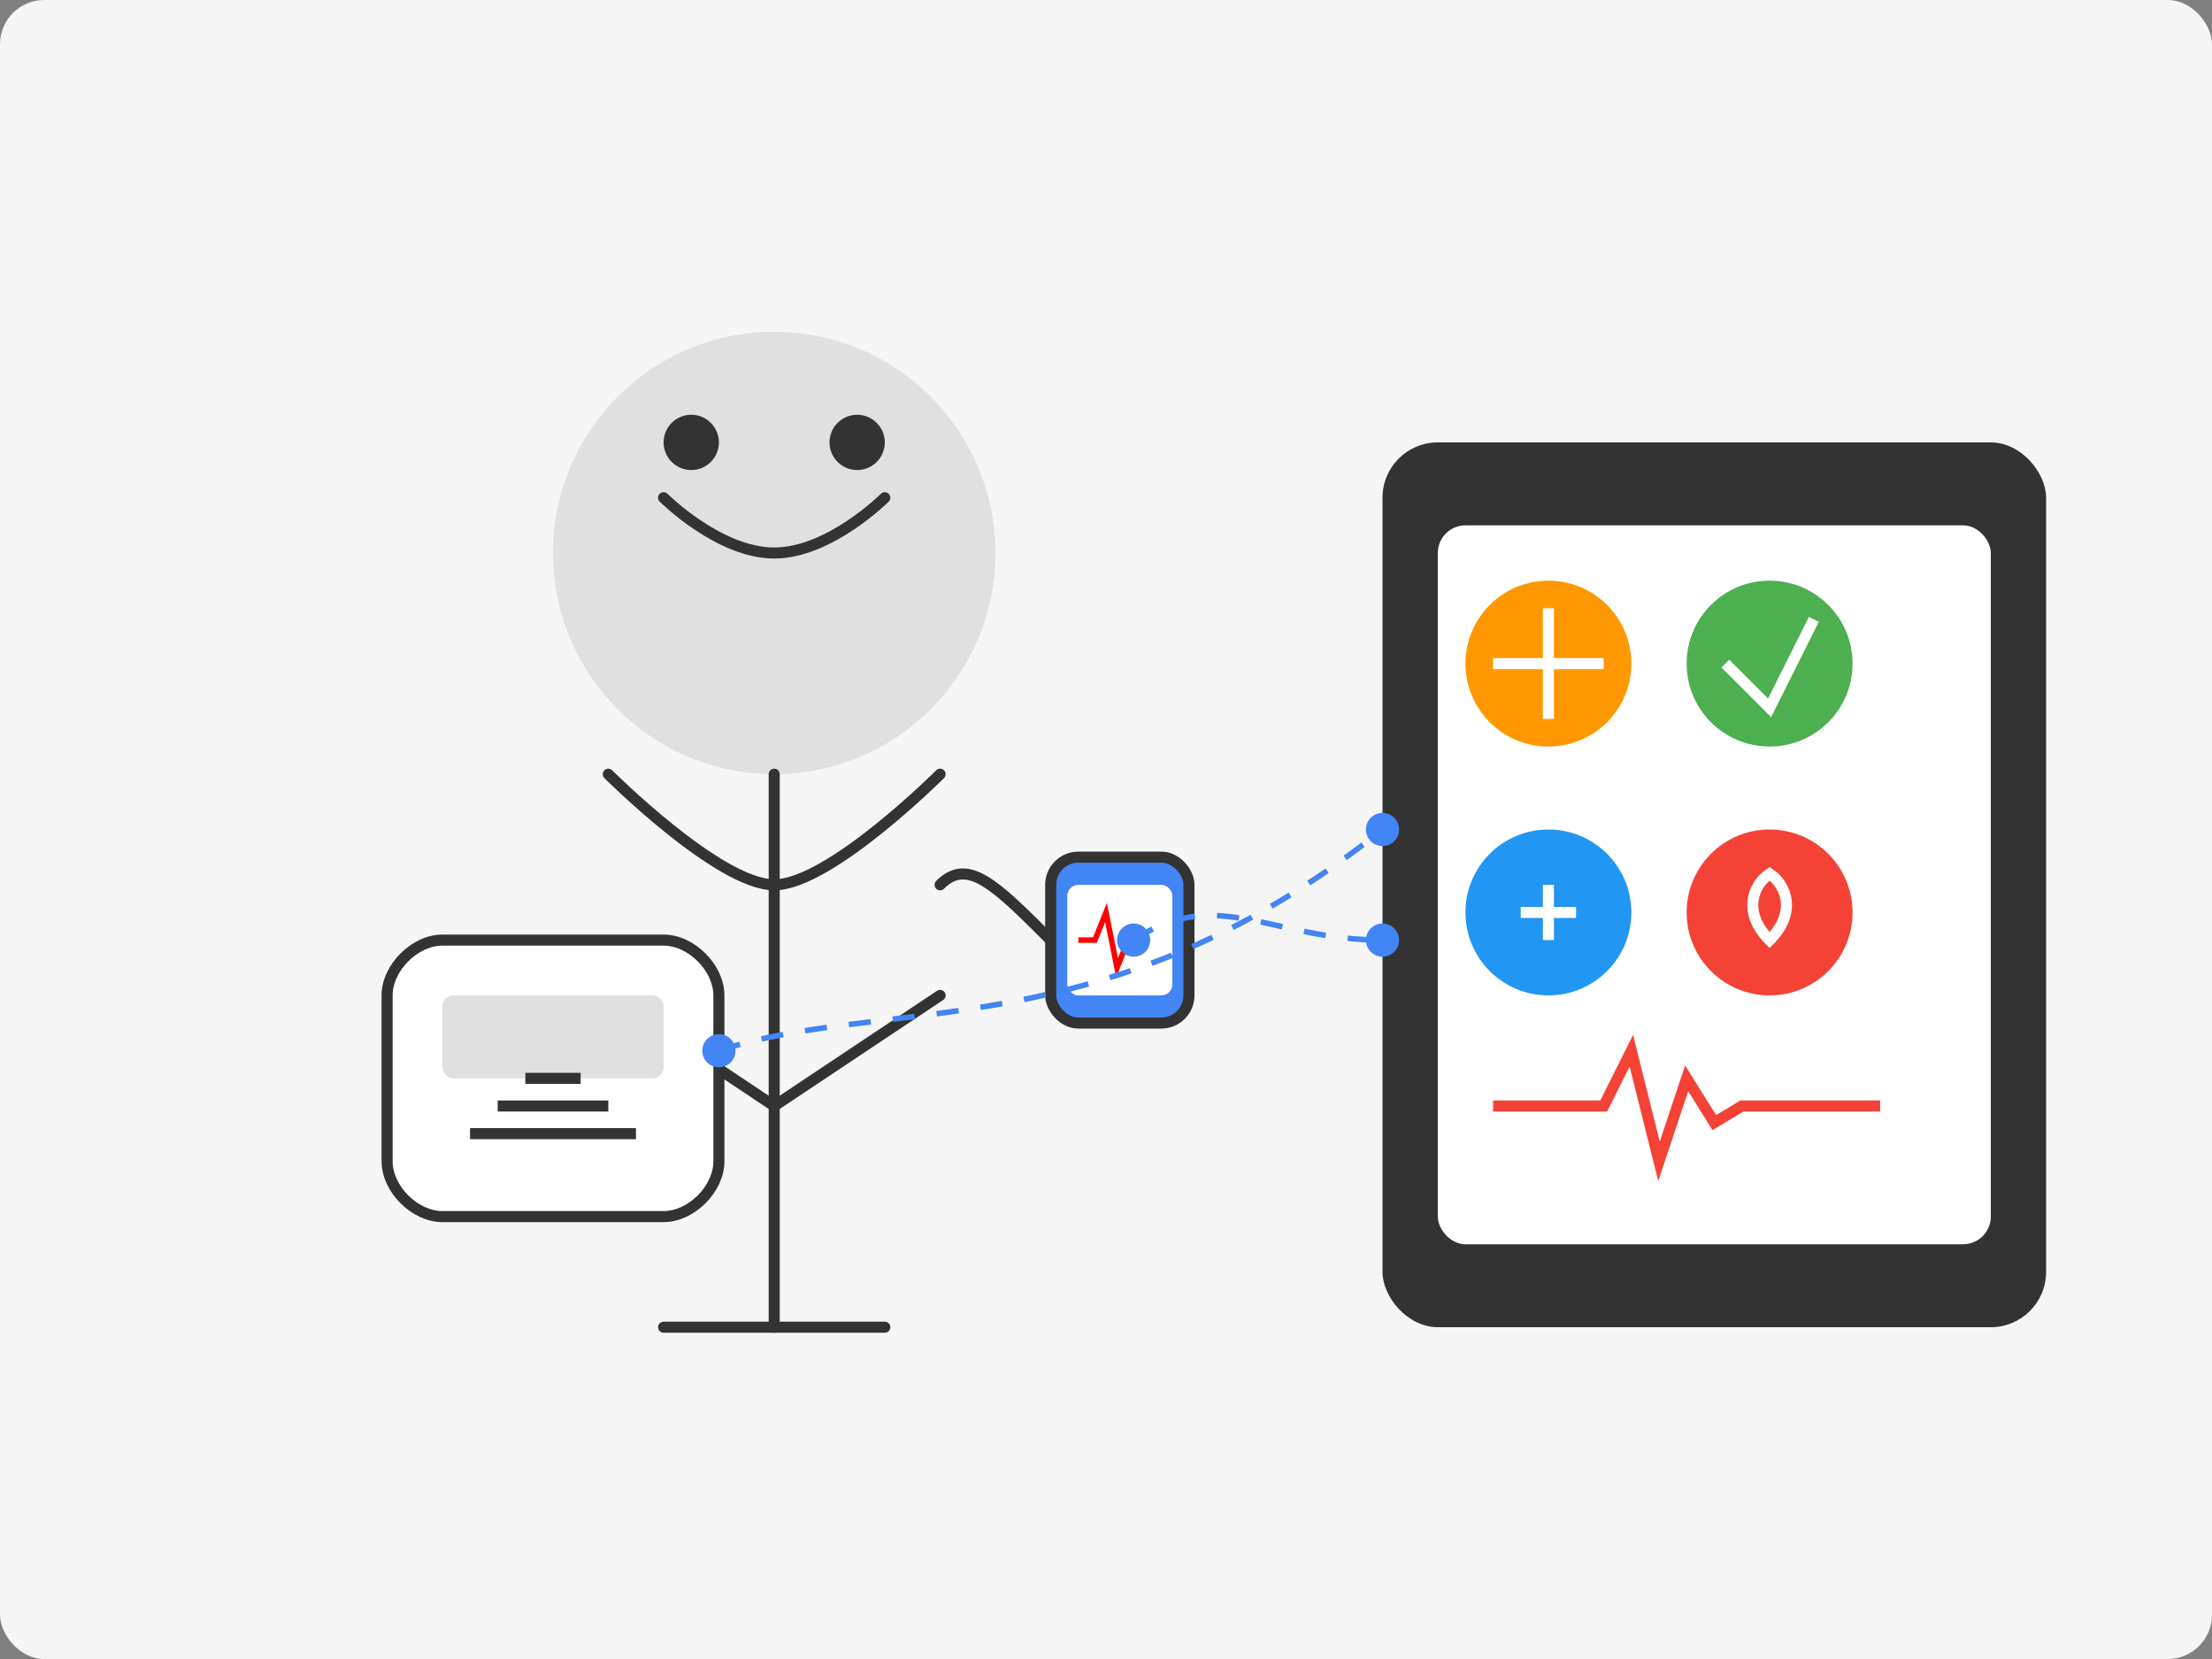 <svg width="400" height="300" viewBox="0 0 400 300" fill="none" xmlns="http://www.w3.org/2000/svg">
  <rect x="0" y="0" width="400" height="300" fill="#808080" stroke="none"/>
  <rect width="400" height="300" rx="8" fill="#F5F5F5"/>
  
  <!-- Person -->
  <circle cx="140" cy="100" r="40" fill="#E0E0E0"/>
  <path d="M120 90C120 90 130 100 140 100C150 100 160 90 160 90" stroke="#333333" stroke-width="2" stroke-linecap="round"/>
  <circle cx="125" cy="80" r="5" fill="#333333"/>
  <circle cx="155" cy="80" r="5" fill="#333333"/>
  <path d="M110 140C110 140 130 160 140 160C150 160 170 140 170 140" stroke="#333333" stroke-width="2" stroke-linecap="round" stroke-linejoin="round"/>
  <path d="M140 140V200" stroke="#333333" stroke-width="2" stroke-linecap="round"/>
  <path d="M110 180L140 200L170 180" stroke="#333333" stroke-width="2" stroke-linecap="round" stroke-linejoin="round"/>
  <path d="M140 200L140 240" stroke="#333333" stroke-width="2" stroke-linecap="round"/>
  <path d="M120 240H160" stroke="#333333" stroke-width="2" stroke-linecap="round"/>
  
  <!-- Smartwatch on wrist -->
  <path d="M170 160C175 155 180 160 190 170" stroke="#333333" stroke-width="2" stroke-linecap="round" stroke-linejoin="round"/>
  <rect x="190" y="155" width="25" height="30" rx="5" fill="#4285F4" stroke="#333333" stroke-width="2"/>
  <rect x="193" y="160" width="19" height="20" rx="2" fill="white"/>
  
  <!-- Heart monitor line on watch -->
  <path d="M195 170H198L200 165L202 175L204 170L207 170" stroke="#FF0000" stroke-width="1"/>
  
  <!-- Health apps on tablet -->
  <rect x="250" y="80" width="120" height="160" rx="10" fill="#333333"/>
  <rect x="260" y="95" width="100" height="130" rx="5" fill="white"/>
  
  <!-- Health app icons on tablet -->
  <circle cx="280" cy="120" r="15" fill="#FF9800"/>
  <path d="M280 110V130" stroke="white" stroke-width="2"/>
  <path d="M270 120H290" stroke="white" stroke-width="2"/>
  
  <circle cx="320" cy="120" r="15" fill="#4CAF50"/>
  <path d="M312 120L320 128L328 112" stroke="white" stroke-width="2"/>
  
  <circle cx="280" cy="165" r="15" fill="#2196F3"/>
  <path d="M275 165H285" stroke="white" stroke-width="2"/>
  <path d="M280 160V170" stroke="white" stroke-width="2"/>
  
  <circle cx="320" cy="165" r="15" fill="#F44336"/>
  <path d="M320 158C317 160 315 165 320 170C325 165 323 160 320 158Z" fill="#F44336" stroke="white" stroke-width="2"/>
  
  <!-- Heart rate line -->
  <path d="M270 200H290L295 190L300 210L305 195L310 203L315 200L340 200" stroke="#F44336" stroke-width="2"/>
  
  <!-- Connection lines -->
  <path d="M205 170C220 160 230 170 250 170" stroke="#4285F4" stroke-width="1" stroke-dasharray="4 4"/>
  <circle cx="205" cy="170" r="3" fill="#4285F4"/>
  <circle cx="250" cy="170" r="3" fill="#4285F4"/>
  
  <!-- Blood pressure monitor -->
  <path d="M70 180C70 175 75 170 80 170H120C125 170 130 175 130 180V210C130 215 125 220 120 220H80C75 220 70 215 70 210V180Z" fill="white" stroke="#333333" stroke-width="2"/>
  <rect x="80" y="180" width="40" height="15" rx="2" fill="#E0E0E0"/>
  <path d="M85 205H115" stroke="#333333" stroke-width="2"/>
  <path d="M90 200L110 200" stroke="#333333" stroke-width="2"/>
  <path d="M95 195L105 195" stroke="#333333" stroke-width="2"/>
  
  <!-- Connection lines -->
  <path d="M130 190C160 180 200 190 250 150" stroke="#4285F4" stroke-width="1" stroke-dasharray="4 4"/>
  <circle cx="130" cy="190" r="3" fill="#4285F4"/>
  <circle cx="250" cy="150" r="3" fill="#4285F4"/>
</svg>
